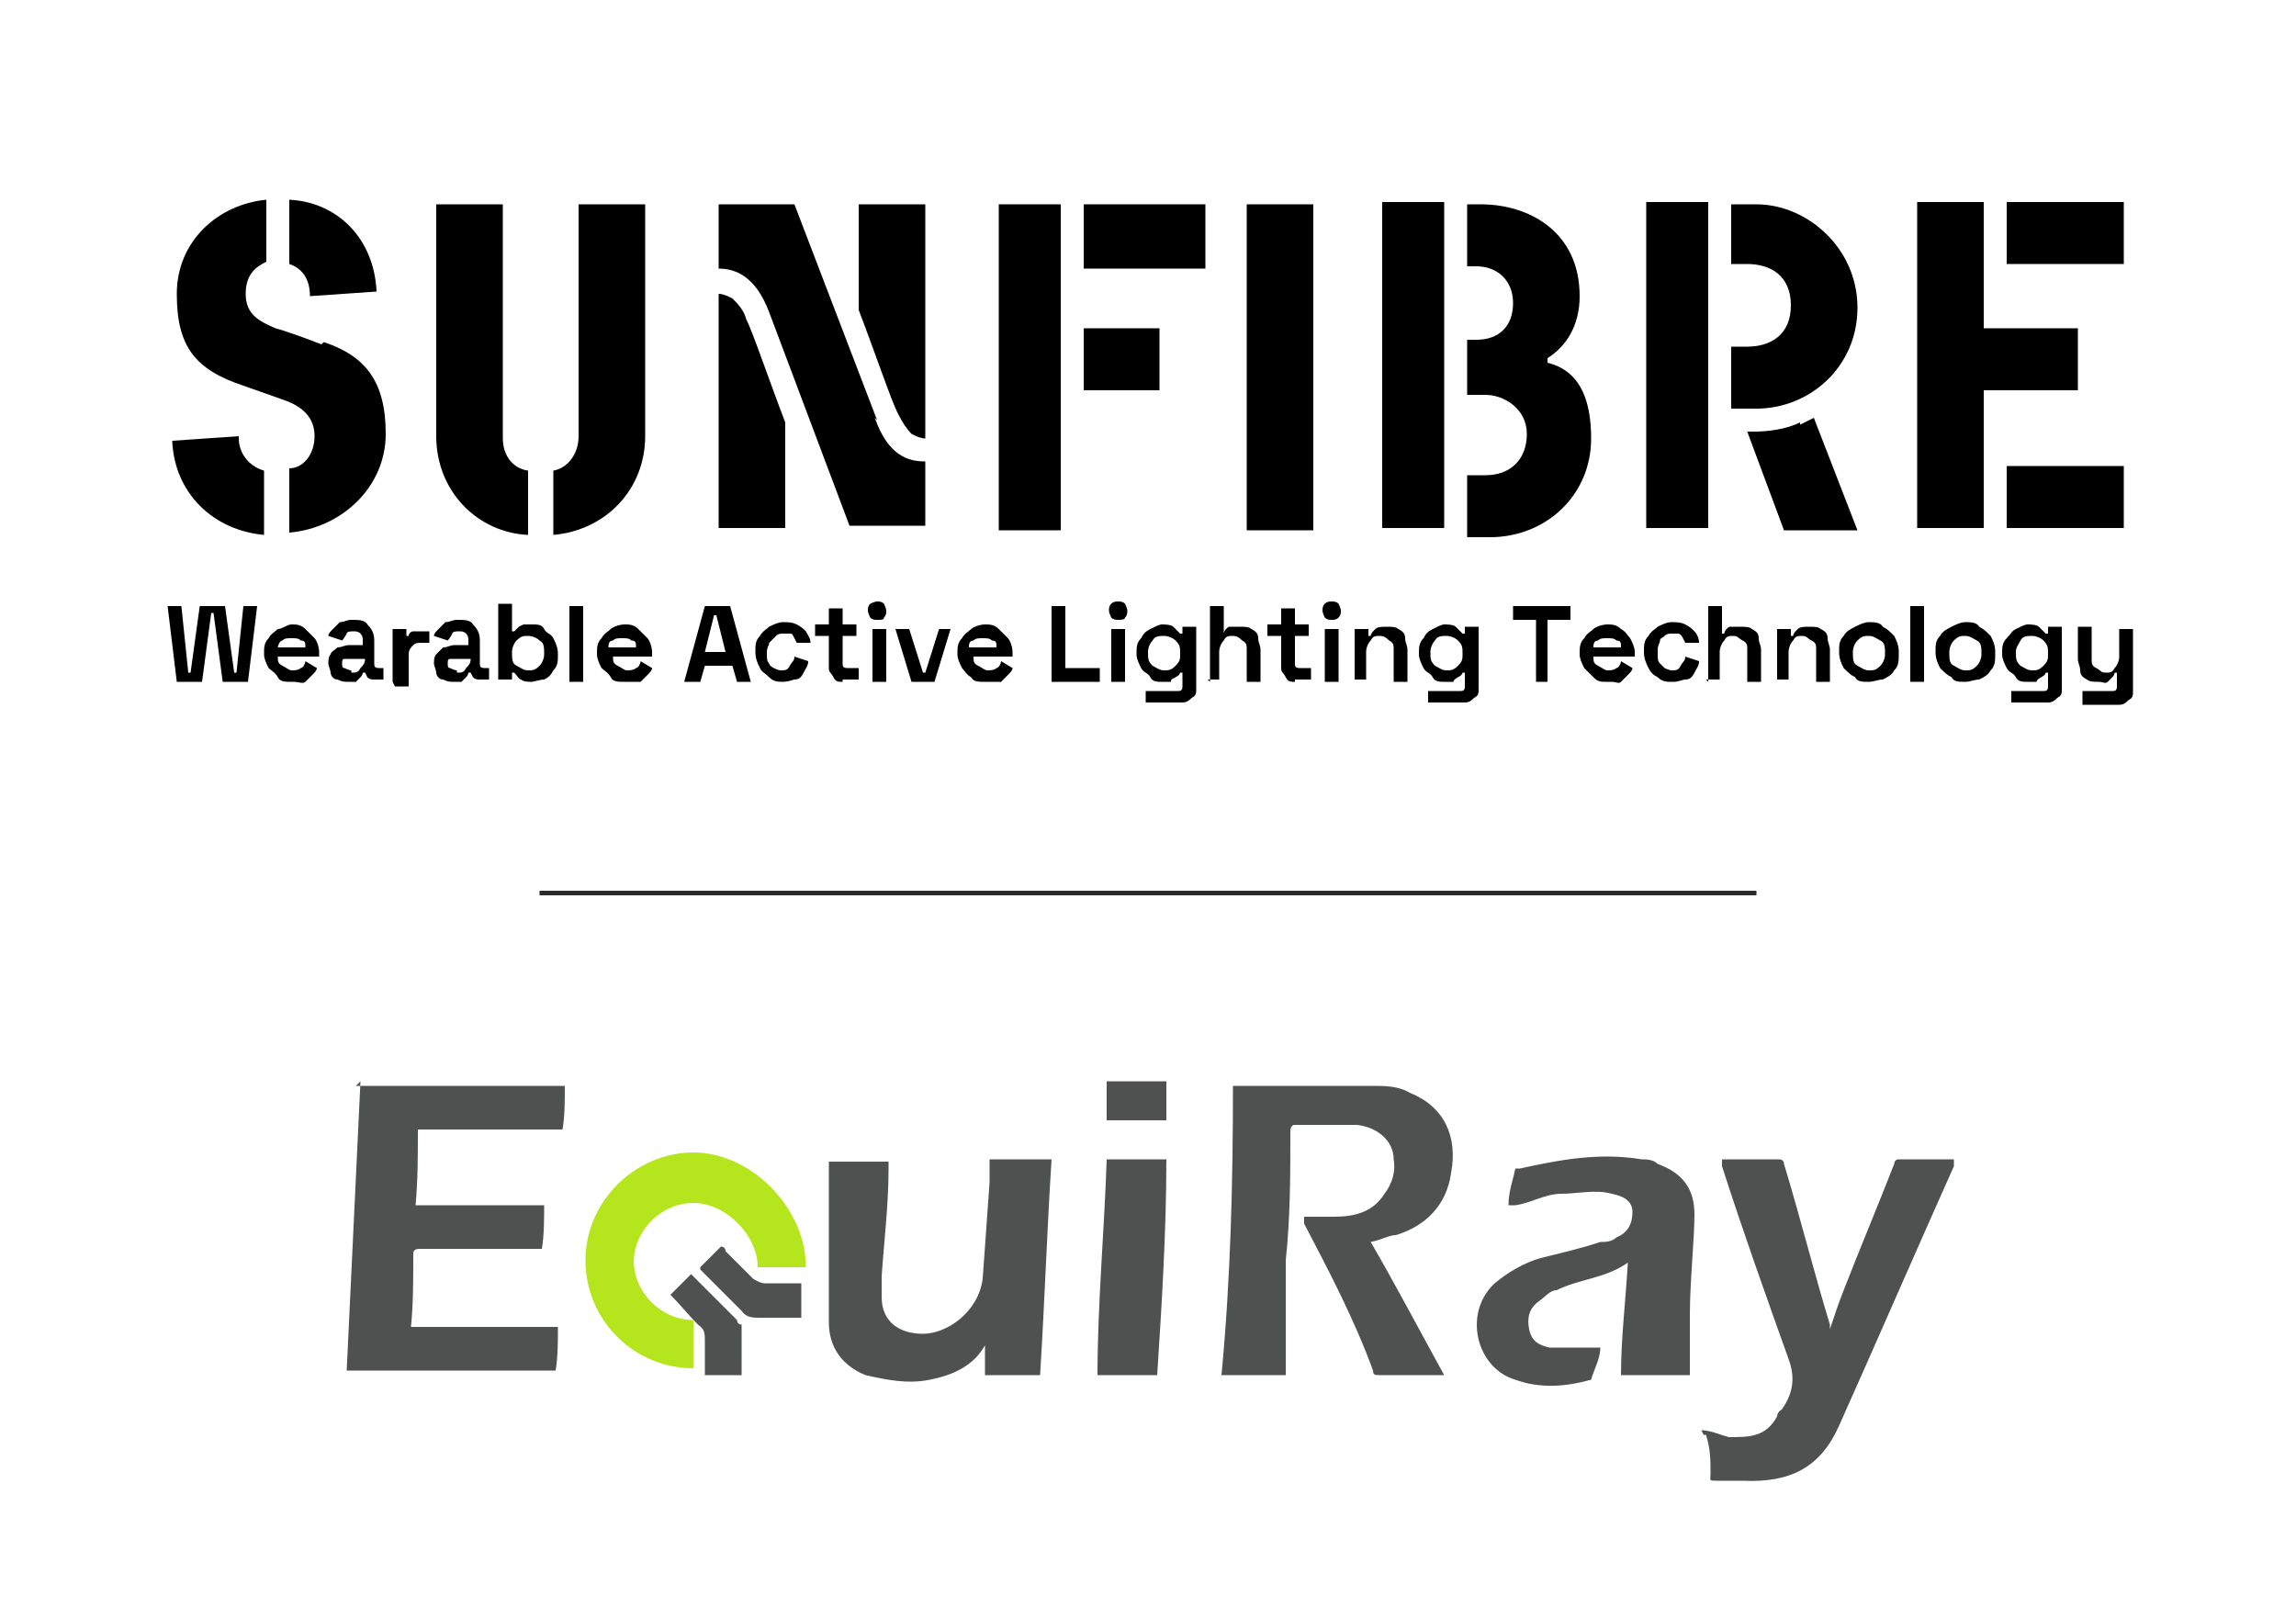 <svg xmlns="http://www.w3.org/2000/svg" id="Capa_1" data-name="Capa 1" viewBox="0 0 100 70"><defs><style>      .cls-1 {        fill: #4f5050;      }      .cls-1, .cls-2, .cls-3 {        stroke-width: 0px;      }      .cls-4 {        fill: none;        stroke: #2b2b2b;        stroke-miterlimit: 10;        stroke-width: .2px;      }      .cls-2 {        fill: #000;      }      .cls-3 {        fill: #b5e61d;      }    </style></defs><g><g id="qU0AKi"><g id="_01dWP9" data-name=" 01dWP9"><path class="cls-1" d="M53.5,47.3h6.3c.5,0,1.1,0,1.6.3,1.5.6,2.1,1.9,1.8,3.5-.2,1.4-1.1,2.3-2.4,2.7-.3,0-.6.2-1.1.3,1.1,1.9,2.1,3.8,3.2,5.8h-2.8c-.2,0-.3,0-.3-.2-.8-2.2-1.9-4.3-3-6.4,0,0,0-.2,0-.3h1.3c.9,0,1.7-.2,2.2-1,.3-.4.5-.9.4-1.5,0-.8-.7-1.4-1.6-1.5h-2.7q-.2,0-.2.3c0,1.9,0,3.7-.2,5.6,0,1.6,0,3.2,0,4.8v.2h-2.8c.4-4.2.5-8.4.5-12.6ZM15.5,47.3h9.1c0,.7,0,1.3-.1,1.9h-6.3c0,1.1,0,2.2-.1,3.3h5.6c0,.6,0,1.3-.1,1.9h-5.3c-.1,0-.3,0-.3.2,0,1.1,0,2.2-.1,3.2h6.4c0,.6,0,1.3-.1,1.9h-9.1l.6-12.6-.2.2ZM74.1,62.3c.4,0,.8.2,1.2.3.9,0,1.6,0,2.1-.9,0,0,0-.2.2-.3.5-.7.6-1.4.3-2.2-1-2.8-2-5.6-2.9-8.4,0,0,0-.2,0-.3h2.5s.2,0,.2.2c.7,2.3,1.3,4.7,2,7v.2c.2-.6.4-1.2.6-1.7.7-1.8,1.5-3.7,2.2-5.5,0,0,0-.2.2-.2h2.4v.3c-1.7,3.8-3.3,7.5-5,11.3-.8,1.8-2.1,2.5-4.2,2.4-.4,0-.7,0-1.1,0s-.3,0-.3-.3c0-.6,0-1.1-.2-1.7h-.1ZM43.3,50.5h2.5c-.2,3.1-.3,6.2-.5,9.4h-2.4v-1.5s0,0,0,.2c-.5.9-1.4,1.3-2.4,1.5s-1.9,0-2.8-.2c-1-.4-1.6-1.2-1.6-2.3s0-2.2,0-3.4c0-1.2,0-2.3,0-3.4v-.2h2.6v.3c0,1.6-.2,3.2-.3,4.7v.9c0,1.1.8,1.6,1.8,1.6s2.4-.9,2.6-2.4l.3-4.2v-1h.1ZM73.2,59.9h-2.6c0-1.6.2-3.2.3-4.9-1,.7-2.1.7-3.1,1.2-.3,0-.5.3-.8.5-.4.3-.5.7-.4,1.2s.4.7.9.8c.6,0,1.2,0,1.8,0,0,0,.2,0,.4,0,0,.5-.3,1-.4,1.4h0c-1.1.3-2.2.4-3.3,0-1.7-.5-2.3-2.9-.9-4.2.6-.5,1.3-.9,2-1.1.8-.2,1.7-.4,2.6-.7.2,0,.5,0,.7-.2.5-.2.7-.6.7-1.1s-.4-.7-.9-.8c-.7-.2-1.5,0-2.2,0s-1.3.4-2,.5c0,0-.2,0-.3,0,0-.6.2-1.1.3-1.6,0,0,0,0,.2,0,1.8-.4,3.5-.7,5.3-.4.2,0,.5,0,.7.2,1.1.4,1.6,1.1,1.6,2.2s-.2,2.9-.2,4.4v2.6h-.3ZM50.4,59.9h-2.6c0-3.1.3-6.3.4-9.4h2.6c0,3.1-.2,6.3-.4,9.4ZM32.3,59.9h-1.6v-1.5c0-.3,0-.5-.3-.7-.4-.4-.8-.9-1.2-1.3l.9-.9.8.8,1.2,1.2s0,.2.2.2v2.2ZM30.5,55.2l.9-.9s.2,0,.2.2l1.2,1.2c0,0,.3.2.5.2h1.6v1.5h-1.8c-.3,0-.6,0-.8-.3l-1.8-1.8h0ZM48.2,48.8v-1.7h2.6v1.7h-2.6Z"></path></g></g><path class="cls-3" d="M27.6,55c0-1.4,1.2-2.6,2.6-2.6s2.8,1.4,2.8,2.8h2.1c0-2.6-2.4-5-4.9-5s-4.7,2.1-4.7,4.7,2.1,4.7,4.7,4.7v-2.1c-1.4,0-2.6-1.2-2.6-2.6h0Z"></path></g><path class="cls-4" d="M23.5,38.9h53"></path><g><g><path class="cls-2" d="M38.2,18.3l-3.6-9.4h-3.3v2.8c.7,0,1.6.3,2.2,1.9l3.5,9.3h3.3v-2.8c-.7,0-1.6-.2-2.2-1.9h0Z"></path><path class="cls-2" d="M31.9,13c-.2-.1-.4-.2-.6-.2v10.2h2.9v-4.6c-.8-2.1-1.4-3.9-1.7-4.5-.1-.4-.4-.7-.6-.9Z"></path><path class="cls-2" d="M37.4,8.9v4.6c.8,2.1,1.4,3.9,1.7,4.5.2.4.4.7.6.9.2.1.4.2.6.2v-10.2s-3,0-3,0Z"></path><path class="cls-2" d="M78.4,18.4c-.6.3-1.4.4-2,.4h-.3l1.6,4.3h3.2l-1.9-4.9c-.2.1-.4.2-.6.3h0Z"></path><polygon class="cls-2" points="74.4 18.3 74.4 8.8 71.7 8.8 71.7 23 74.4 23 74.4 18.3"></polygon><path class="cls-2" d="M75.4,11.5h.7c1,0,1.9.5,1.9,1.8s-.9,1.8-1.9,1.8h-.7v2.7h1.1c2.3,0,4.4-1.8,4.4-4.4s-2.2-4.5-4.4-4.5h-1.1v2.6h0Z"></path><rect class="cls-2" x="54.3" y="8.9" width="2.9" height="14.2"></rect><rect class="cls-2" x="43.5" y="8.9" width="2.7" height="14.2"></rect><rect class="cls-2" x="47.2" y="14.3" width="3.3" height="2.7"></rect><rect class="cls-2" x="47.2" y="8.9" width="5.3" height="2.8"></rect><rect class="cls-2" x="87.4" y="20.3" width="5.1" height="2.7"></rect><rect class="cls-2" x="87.4" y="8.8" width="5.1" height="2.7"></rect><polygon class="cls-2" points="90.5 14.3 86.4 14.3 86.4 8.8 83.5 8.8 83.5 23 86.4 23 86.4 17 90.5 17 90.5 14.3"></polygon><rect class="cls-2" x="60.2" y="8.8" width="2.7" height="14.2"></rect><path class="cls-2" d="M67.4,15.6c.8-.5,1.4-1.4,1.4-2.7,0-2.8-2.2-4-4.3-4h-.6v2.7h.4c.9,0,1.6.6,1.6,1.6s-.6,1.6-1.6,1.6h-.4v2.4h.8c.8,0,1.8.6,1.8,1.7s-.7,1.8-1.8,1.8h-.8v2.7h1c2.4,0,4.4-1.8,4.4-4.3s-1.1-3.1-1.9-3.3h0Z"></path><path class="cls-2" d="M25.2,19c0,.8-.5,1.4-1.1,1.5v2.8c2.3-.2,4-2,4-4.3v-10.1h-2.9v10.1Z"></path><path class="cls-2" d="M21.9,19v-10.1h-2.9v10.1c0,2.4,1.8,4.2,4,4.3v-2.8c-.7-.1-1.1-.7-1.1-1.4Z"></path><path class="cls-2" d="M13.5,12.9l2.9-.2c-.1-2.3-1.7-3.9-3.8-4v2.8c.6.2.9.7.9,1.4Z"></path><path class="cls-2" d="M14,15c-.5-.2-1.6-.6-2-.7-.7-.3-1.3-.6-1.3-1.5s.5-1.2.9-1.4v-2.7c-2.1.2-3.9,1.8-3.9,4.1s.8,3.3,2.9,4l1.7.6c.9.3,1.4.8,1.4,1.6s-.5,1.4-1.1,1.4v2.8c2.3-.2,4.2-2,4.2-4.3s-.9-3.4-2.7-4h0Z"></path><path class="cls-2" d="M10.4,19l-2.9.2c.1,2.3,1.8,3.9,4,4.1v-2.8c-.7-.2-1.1-.8-1.1-1.4Z"></path></g><g><path class="cls-2" d="M7.7,29.7l-.4-3.3h.6l.3,2.9h.1l.4-2.9h1.1l.4,2.9h.1l.3-2.9h.6l-.4,3.3h-1.1l-.4-3h-.1l-.4,3h-1.1Z"></path><path class="cls-2" d="M12.7,29.7c-.3,0-.5,0-.6-.2s-.3-.3-.4-.4c-.1-.2-.2-.4-.2-.6h0c0-.3,0-.5.2-.7.1-.2.3-.3.4-.4.2,0,.4-.2.6-.2s.4,0,.6.2.3.3.4.4.2.4.2.6v.2h-1.8c0,.2,0,.3.2.4s.3.2.4.2.3,0,.4-.1c.1,0,.2-.2.2-.3l.5.3c0,.1-.1.2-.2.3s-.2.2-.3.3-.3,0-.5,0h0ZM12.2,28.2h1.1c0-.2,0-.3-.2-.3-.1-.1-.2-.1-.4-.1s-.3,0-.4.1c-.1,0-.2.2-.2.3h0Z"></path><path class="cls-2" d="M15.2,29.7c-.2,0-.3,0-.5-.1-.2,0-.3-.2-.3-.3s-.1-.3-.1-.4,0-.3.1-.4c0-.1.2-.2.3-.3.2,0,.3-.1.5-.1h.6v-.2c0-.1,0-.2-.1-.3s-.2-.1-.3-.1-.3,0-.3.1c0,0-.1.2-.2.3l-.6-.2c0-.1.1-.2.2-.3.1-.1.2-.2.3-.3.2,0,.3-.1.5-.1.3,0,.6,0,.7.2.2.2.3.4.3.7v1c0,.1,0,.2.2.2h.2v.5h-.4c-.1,0-.2,0-.3-.1,0,0-.1-.2-.1-.2h-.1c0,0,0,.1-.1.2s-.1.1-.2.2h-.3,0ZM15.3,29.3c.2,0,.3,0,.4-.2.1-.1.2-.2.2-.4h0c0,0-.6,0-.6,0-.1,0-.2,0-.3,0s-.1.1-.1.2,0,.2.1.2c0,0,.2.1.3.1h0Z"></path><path class="cls-2" d="M17.1,29.7v-2.3h.6v.3h.1c0-.1.1-.2.2-.2.1,0,.2,0,.3,0h.4v.5h-.3c-.2,0-.3,0-.4.1-.1.1-.2.2-.2.4v1.4h-.6Z"></path><path class="cls-2" d="M19.8,29.7c-.2,0-.3,0-.5-.1-.2,0-.3-.2-.3-.3s-.1-.3-.1-.4,0-.3.1-.4.2-.2.3-.3c.2,0,.3-.1.5-.1h.6v-.2c0-.1,0-.2-.1-.3s-.2-.1-.3-.1-.3,0-.3.1c0,0-.1.2-.2.3l-.6-.2c0-.1.1-.2.2-.3.1-.1.2-.2.3-.3.2,0,.3-.1.5-.1.3,0,.6,0,.7.2.2.2.3.4.3.7v1c0,.1,0,.2.2.2h.2v.5h-.4c-.1,0-.2,0-.3-.1,0,0-.1-.2-.1-.2h-.1c0,0,0,.1-.1.2s-.1.1-.2.2h-.3,0ZM19.9,29.3c.2,0,.3,0,.4-.2.1-.1.2-.2.2-.4h0c0,0-.6,0-.6,0-.1,0-.2,0-.3,0s-.1.1-.1.2,0,.2.1.2c0,0,.2.1.3.1h0Z"></path><path class="cls-2" d="M23.2,29.7c-.2,0-.4,0-.5-.1-.1,0-.2-.2-.3-.3h-.1v.3h-.6v-3.3h.6v1.2h.1c0,0,.1-.1.2-.2,0,0,.2-.1.2-.1s.2,0,.4,0,.4,0,.5.2.3.2.4.4c.1.2.2.4.2.7h0c0,.3,0,.5-.2.7-.1.2-.2.3-.4.4-.2,0-.4.1-.6.1ZM23,29.2c.2,0,.3,0,.5-.2.1-.1.2-.3.2-.5h0c0-.3,0-.5-.2-.6-.1-.1-.3-.2-.5-.2s-.3,0-.5.2c-.1.1-.2.3-.2.5h0c0,.3,0,.5.2.6s.3.2.5.2Z"></path><path class="cls-2" d="M24.8,29.7v-3.3h.6v3.3h-.6Z"></path><path class="cls-2" d="M27.2,29.7c-.3,0-.5,0-.6-.2s-.3-.3-.4-.4c-.1-.2-.2-.4-.2-.6h0c0-.3,0-.5.2-.7.1-.2.3-.3.4-.4s.4-.2.6-.2.4,0,.6.2.3.3.4.4.2.4.2.6v.2h-1.7c0,.2,0,.3.2.4s.3.2.4.2.3,0,.4-.1c.1,0,.2-.2.2-.3l.5.3c0,.1-.1.2-.2.3s-.2.2-.3.3c-.2,0-.3,0-.5,0h0ZM26.6,28.2h1.1c0-.2,0-.3-.2-.3-.1-.1-.2-.1-.4-.1s-.3,0-.4.1c-.2,0-.2.2-.2.3h0Z"></path><path class="cls-2" d="M29.8,29.7l.9-3.3h1.1l.9,3.3h-.6l-.2-.7h-1.2l-.2.7h-.7ZM30.7,28.4h.9l-.4-1.6h-.1l-.4,1.6Z"></path><path class="cls-2" d="M34.1,29.7c-.2,0-.4,0-.6-.2s-.3-.2-.4-.4c-.1-.2-.2-.4-.2-.7h0c0-.3,0-.5.2-.7.1-.2.3-.3.4-.4.2-.1.4-.2.6-.2s.4,0,.6.1c.2.1.3.2.4.3.1.2.2.3.2.5h-.6s0,0-.1-.2-.1-.2-.2-.2c-.1,0-.2,0-.3,0s-.2,0-.3.1-.2.2-.3.3c0,.1-.1.2-.1.4h0c0,.3,0,.4.1.5,0,.1.2.2.2.2,0,0,.2.1.3.1.2,0,.3,0,.4-.2s.2-.2.2-.4l.6.2c0,.2-.1.3-.2.5-.1.2-.2.3-.4.3,0,0-.3.1-.5.1h0Z"></path><path class="cls-2" d="M36.7,29.7c-.2,0-.3,0-.4-.2s-.2-.2-.2-.4v-1.4h-.6v-.5h.6v-.7h.6v.7h.6v.5h-.6v1.2c0,.1,0,.2.2.2h.5v.5h-.7s0,0,0,0Z"></path><path class="cls-2" d="M38.2,27c-.1,0-.2,0-.3-.1,0,0-.1-.2-.1-.3s0-.2.1-.3c0,0,.2-.1.3-.1s.2,0,.3.1c0,0,.1.2.1.3s0,.2-.1.3c0,.1-.1.1-.3.1ZM38,29.7v-2.3h.6v2.3h-.6Z"></path><path class="cls-2" d="M39.7,29.7l-.7-2.3h.6l.6,1.9h.1l.6-1.9h.5l-.7,2.3h-.9,0Z"></path><path class="cls-2" d="M42.9,29.7c-.3,0-.5,0-.6-.2-.2-.1-.3-.3-.4-.4-.1-.2-.2-.4-.2-.6h0c0-.3,0-.5.2-.7.1-.2.3-.3.4-.4s.4-.2.6-.2.4,0,.6.2.3.3.4.4.2.4.2.6v.2h-1.7c0,.2,0,.3.2.4s.3.2.4.2.3,0,.4-.1c.1,0,.2-.2.2-.3l.5.3c0,.1-.1.2-.2.3-.1.1-.2.2-.3.3-.2,0-.3,0-.5,0h0ZM42.3,28.2h1.1c0-.2,0-.3-.2-.3-.1-.1-.2-.1-.4-.1s-.3,0-.4.1c-.2,0-.2.2-.2.3h0Z"></path><path class="cls-2" d="M45.8,29.7v-3.3h.6v2.7h1.5v.6s-2.1,0-2.1,0Z"></path><path class="cls-2" d="M48.7,27c-.1,0-.2,0-.3-.1,0,0-.1-.2-.1-.3s0-.2.1-.3.2-.1.3-.1.2,0,.3.1c0,0,.1.2.1.3s0,.2-.1.3c0,.1-.2.1-.3.1ZM48.4,29.7v-2.3h.6v2.3h-.6Z"></path><path class="cls-2" d="M49.5,28.5h0c0-.3,0-.5.2-.7.1-.2.2-.3.4-.4.2-.1.4-.2.5-.2s.4,0,.5.1.2.2.3.3h.1v-.3h.6v2.7c0,.2,0,.3-.2.4-.1.1-.2.2-.4.2h-1.6v-.5h1.4c.1,0,.2,0,.2-.2v-.6h-.1c0,0,0,.1-.2.2s-.2.1-.2.2c-.1,0-.2,0-.4,0s-.4,0-.5-.2-.3-.2-.4-.4c-.1-.2-.2-.4-.2-.6h0ZM50.7,29.2c.2,0,.3,0,.5-.2s.2-.3.2-.5h0c0-.3,0-.4-.2-.6-.1-.1-.3-.2-.5-.2s-.4,0-.5.2c-.1.1-.2.3-.2.5h0c0,.3,0,.4.2.6.2.1.3.2.5.2Z"></path><path class="cls-2" d="M52.7,29.7v-3.3h.6v1.2h0c0,0,0-.1.1-.2s.1-.1.2-.1c.1,0,.2,0,.4,0s.4,0,.5.1c.2.1.3.2.3.4s.1.3.1.5v1.4h-.6v-1.4c0-.2,0-.3-.2-.4-.1-.1-.2-.2-.4-.2s-.3,0-.4.2c-.1.1-.2.3-.2.5v1.2h-.5Z"></path><path class="cls-2" d="M56.4,29.7c-.2,0-.3,0-.4-.2s-.2-.2-.2-.4v-1.4h-.6v-.5h.6v-.7h.6v.7h.6v.5h-.6v1.2c0,.1,0,.2.2.2h.5v.5h-.7s0,0,0,0Z"></path><path class="cls-2" d="M58,27c-.1,0-.2,0-.3-.1,0,0-.1-.2-.1-.3s0-.2.1-.3.2-.1.3-.1.2,0,.3.1c0,0,.1.2.1.3s0,.2-.1.3c-.1.1-.2.1-.3.1ZM57.7,29.7v-2.3h.6v2.3h-.6Z"></path><path class="cls-2" d="M59,29.7v-2.3h.6v.3h.1c0-.1.1-.2.2-.3s.3-.1.5-.1.4,0,.5.1c.2.1.3.2.3.4s.1.3.1.5v1.4h-.6v-1.4c0-.2,0-.3-.2-.4-.1-.1-.2-.2-.4-.2s-.3,0-.4.2c-.1.1-.2.3-.2.5v1.2h-.5Z"></path><path class="cls-2" d="M61.8,28.5h0c0-.3,0-.5.2-.7.1-.2.2-.3.4-.4.2-.1.4-.2.5-.2s.4,0,.5.1.2.2.3.3h.1v-.3h.6v2.7c0,.2,0,.3-.2.4-.1.1-.2.2-.4.2h-1.6v-.5h1.4c.1,0,.2,0,.2-.2v-.6h-.1c0,0,0,.1-.2.2,0,0-.2.1-.2.2-.1,0-.2,0-.4,0s-.4,0-.5-.2-.3-.2-.4-.4c-.1-.2-.2-.4-.2-.6h0ZM63,29.2c.2,0,.3,0,.5-.2s.2-.3.2-.5h0c0-.3,0-.4-.2-.6-.1-.1-.3-.2-.5-.2s-.4,0-.5.2c-.1.1-.2.3-.2.5h0c0,.3,0,.4.2.6.2.1.3.2.5.2Z"></path><path class="cls-2" d="M66.9,29.7v-2.7h-1v-.6h2.5v.6h-1v2.7h-.6Z"></path><path class="cls-2" d="M70,29.7c-.3,0-.4,0-.6-.2s-.3-.3-.4-.4c-.1-.2-.2-.4-.2-.6h0c0-.3,0-.5.2-.7.1-.2.3-.3.4-.4s.4-.2.6-.2.4,0,.6.2c.2.1.3.3.4.4.1.2.2.4.2.6v.2h-1.8c0,.2,0,.3.2.4s.3.2.4.2.3,0,.4-.1c.1,0,.2-.2.2-.3l.5.3c0,.1-.1.2-.2.3-.1.1-.2.2-.3.3s-.2,0-.4,0h0ZM69.5,28.2h1.1c0-.2,0-.3-.2-.3-.1-.1-.2-.1-.4-.1s-.3,0-.4.1c-.2,0-.2.2-.2.3h0Z"></path><path class="cls-2" d="M72.8,29.7c-.2,0-.4,0-.6-.2-.2-.1-.3-.2-.4-.4-.1-.2-.2-.4-.2-.7h0c0-.3,0-.5.2-.7.1-.2.3-.3.4-.4.2-.1.4-.2.6-.2s.4,0,.6.1c.2.1.3.2.4.3s.2.3.2.5h-.6s0,0-.1-.2c0,0-.1-.2-.2-.2-.1,0-.2,0-.3,0s-.2,0-.3.1-.2.1-.2.2-.1.2-.1.4v.2c0,.2,0,.3.1.4s.2.2.2.2.2.1.3.1c.2,0,.3,0,.4-.2s.2-.2.2-.4l.6.2c0,.2-.1.3-.2.5s-.2.3-.4.3c-.1,0-.3.1-.5.1h0Z"></path><path class="cls-2" d="M74.4,29.7v-3.3h.6v1.2h.1c0,0,0-.1.1-.2s.1-.1.2-.1c.1,0,.2,0,.4,0s.4,0,.5.1c.2.1.3.2.3.4s.1.3.1.5v1.4h-.6v-1.4c0-.2,0-.3-.2-.4s-.2-.2-.4-.2-.3,0-.4.2c-.1.1-.2.3-.2.5v1.2h-.6Z"></path><path class="cls-2" d="M77.4,29.7v-2.3h.6v.3h.1c0-.1.1-.2.2-.3s.3-.1.5-.1.4,0,.5.1c.2.1.3.2.3.4s.1.3.1.5v1.4h-.6v-1.4c0-.2,0-.3-.2-.4s-.2-.2-.4-.2-.3,0-.4.2c-.1.1-.2.3-.2.5v1.2h-.5Z"></path><path class="cls-2" d="M81.4,29.7c-.3,0-.5,0-.6-.2-.2-.1-.3-.2-.5-.4-.1-.2-.2-.4-.2-.7h0c0-.3,0-.5.2-.7.1-.2.3-.3.5-.4s.4-.2.6-.2.5,0,.6.2c.2.1.3.2.5.4.1.2.2.4.2.7h0c0,.4,0,.6-.2.8-.1.2-.3.3-.5.4-.2,0-.4.1-.6.1h0ZM81.4,29.2c.2,0,.3,0,.5-.2.1-.1.2-.3.2-.5h0c0-.3,0-.5-.2-.6s-.3-.2-.5-.2-.3,0-.5.2c-.1.1-.2.3-.2.5h0c0,.3,0,.5.2.6s.3.2.5.2Z"></path><path class="cls-2" d="M83.2,29.7v-3.3h.6v3.3h-.6Z"></path><path class="cls-2" d="M85.6,29.7c-.3,0-.5,0-.6-.2-.2-.1-.3-.2-.5-.4-.1-.2-.2-.4-.2-.7h0c0-.3,0-.5.2-.7.1-.2.3-.3.5-.4s.4-.2.6-.2.5,0,.6.2c.2.1.3.2.5.4.1.2.2.4.2.7h0c0,.4,0,.6-.2.8-.1.2-.3.3-.5.4-.2,0-.4.1-.6.1h0ZM85.6,29.2c.2,0,.3,0,.5-.2.1-.1.2-.3.2-.5h0c0-.3,0-.5-.2-.6s-.3-.2-.5-.2-.3,0-.5.2c-.1.1-.2.3-.2.5h0c0,.3,0,.5.2.6.2.1.3.2.5.2Z"></path><path class="cls-2" d="M87.2,28.5h0c0-.3,0-.5.2-.7s.2-.3.4-.4c.2-.1.4-.2.5-.2s.4,0,.5.1.2.2.3.3h.1v-.3h.6v2.7c0,.2,0,.3-.2.4-.1.1-.2.2-.4.2h-1.6v-.5h1.4c.1,0,.2,0,.2-.2v-.6h-.1c0,0,0,.1-.2.2,0,0-.2.1-.2.2-.1,0-.2,0-.4,0s-.4,0-.5-.2-.3-.2-.4-.4c-.1-.2-.2-.4-.2-.6h0ZM88.5,29.2c.2,0,.3,0,.5-.2s.2-.3.2-.5h0c0-.3,0-.4-.2-.6-.1-.1-.3-.2-.5-.2s-.4,0-.5.2-.2.3-.2.5h0c0,.3,0,.4.2.6.2.1.3.2.5.2Z"></path><path class="cls-2" d="M90.7,30.6v-.5h1.3c.1,0,.2,0,.2-.2v-.6h-.1c0,0,0,.1-.1.2,0,0-.1.1-.2.2s-.2,0-.4,0-.4,0-.5-.1c-.2-.1-.3-.2-.3-.4s-.1-.3-.1-.5v-1.4h.6v1.4c0,.2,0,.3.2.4s.2.2.4.2.3,0,.4-.2c.1-.1.2-.3.2-.5v-1.2h.6v2.7c0,.2,0,.3-.2.4-.1.1-.2.2-.4.2h-1.6,0Z"></path></g></g></svg>
